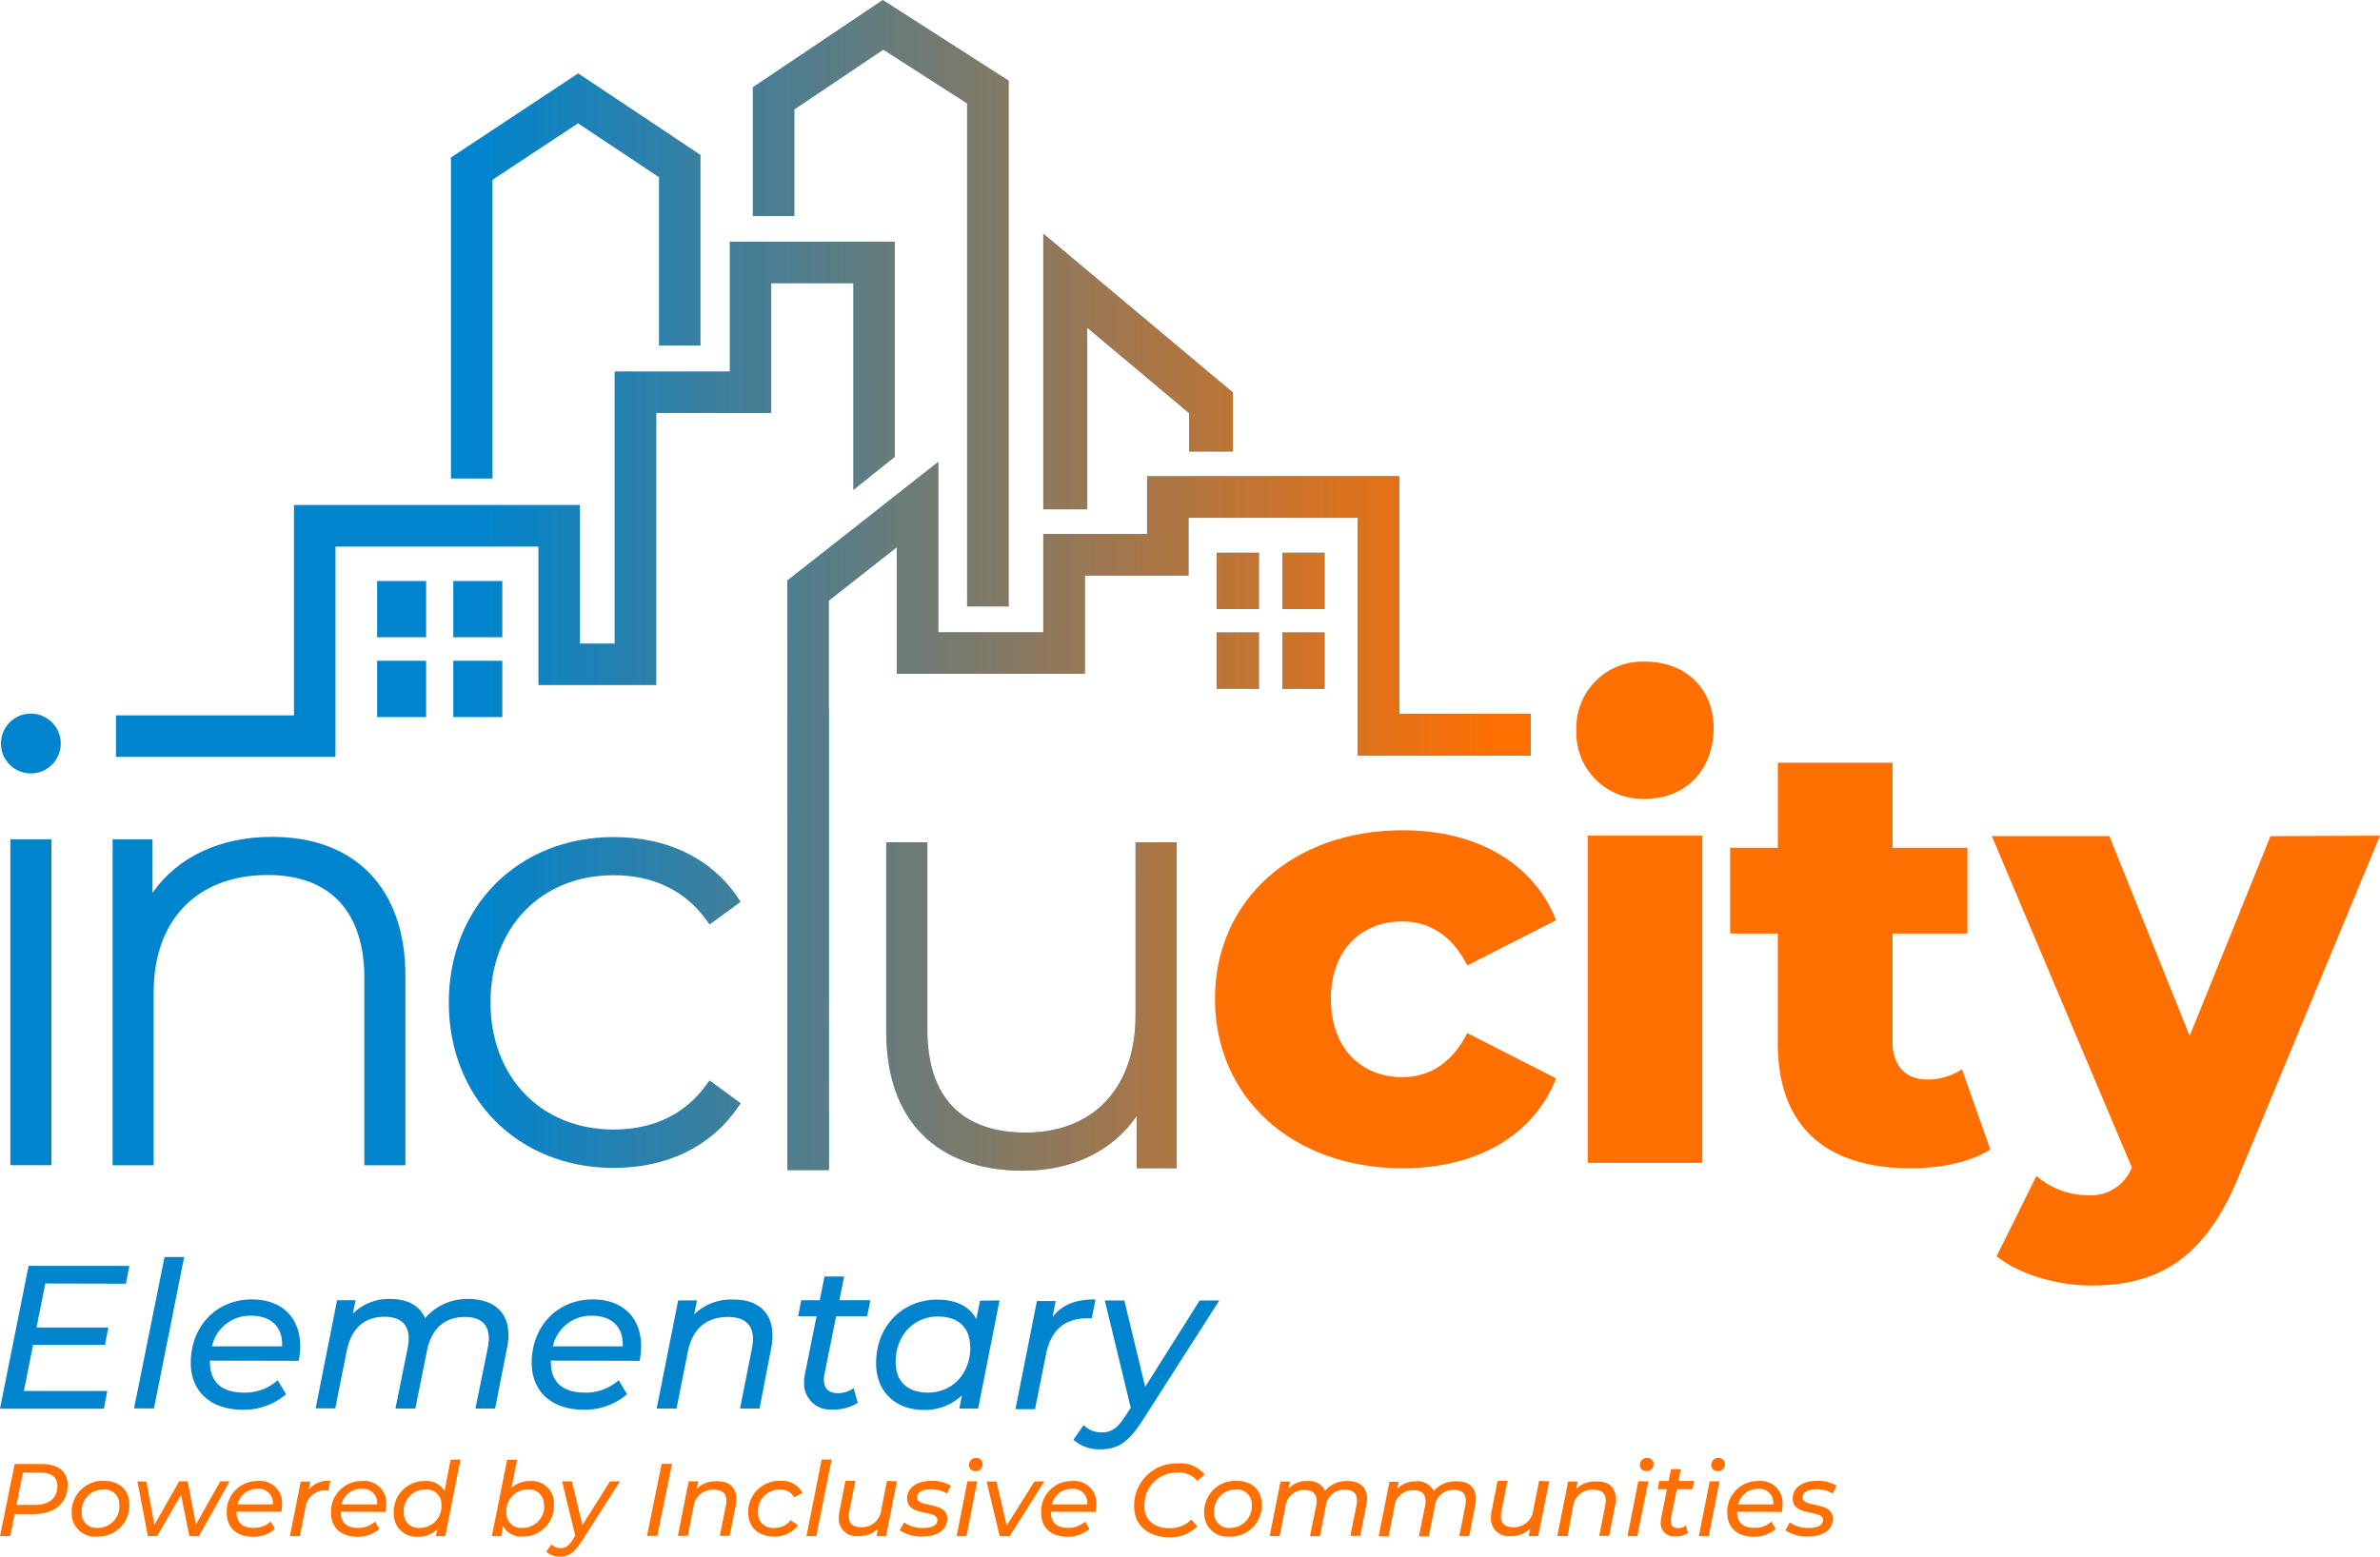 <svg xmlns="http://www.w3.org/2000/svg" xmlns:xlink="http://www.w3.org/1999/xlink" width="416" height="272.161" viewBox="0 0 416 272.161">
  <defs>
    <linearGradient id="linear-gradient" x1="4.199" y1="0.5" x2="0.095" y2="0.5" gradientUnits="objectBoundingBox">
      <stop offset="0" stop-color="#ff6f01"/>
      <stop offset="1" stop-color="#ff6f01" stop-opacity="0"/>
    </linearGradient>
    <linearGradient id="linear-gradient-2" x1="22.892" y1="0.5" x2="1.991" y2="0.5" xlink:href="#linear-gradient"/>
    <linearGradient id="linear-gradient-3" x1="21.337" y1="0.5" x2="0.436" y2="0.5" xlink:href="#linear-gradient"/>
    <linearGradient id="linear-gradient-4" x1="22.892" y1="0.499" x2="1.991" y2="0.499" xlink:href="#linear-gradient"/>
    <linearGradient id="linear-gradient-5" x1="21.337" y1="0.499" x2="0.436" y2="0.499" xlink:href="#linear-gradient"/>
    <linearGradient id="linear-gradient-6" x1="1.776" y1="0.5" x2="0.461" y2="0.5" xlink:href="#linear-gradient"/>
    <linearGradient id="linear-gradient-7" x1="2.916" y1="0.5" x2="-1.088" y2="0.5" xlink:href="#linear-gradient"/>
    <linearGradient id="linear-gradient-8" x1="2.402" y1="0.5" x2="-2.999" y2="0.5" xlink:href="#linear-gradient"/>
    <linearGradient id="linear-gradient-9" x1="6.678" y1="0.499" x2="-17.567" y2="0.499" xlink:href="#linear-gradient"/>
    <linearGradient id="linear-gradient-10" x1="5.123" y1="0.499" x2="-19.122" y2="0.499" xlink:href="#linear-gradient"/>
    <linearGradient id="linear-gradient-11" x1="6.678" y1="0.5" x2="-17.567" y2="0.5" xlink:href="#linear-gradient"/>
    <linearGradient id="linear-gradient-12" x1="5.123" y1="0.5" x2="-19.122" y2="0.5" xlink:href="#linear-gradient"/>
    <linearGradient id="linear-gradient-13" x1="0.957" y1="0.5" x2="-0.42" y2="0.5" xlink:href="#linear-gradient"/>
    <linearGradient id="linear-gradient-14" x1="36.247" y1="0.5" x2="11.308" y2="0.5" xlink:href="#linear-gradient"/>
    <linearGradient id="linear-gradient-15" x1="25.049" y1="0.502" x2="7.923" y2="0.502" xlink:href="#linear-gradient"/>
    <linearGradient id="linear-gradient-16" x1="4.734" y1="0.5" x2="1.237" y2="0.5" xlink:href="#linear-gradient"/>
    <linearGradient id="linear-gradient-17" x1="3.598" y1="0.499" x2="0.089" y2="0.499" xlink:href="#linear-gradient"/>
    <linearGradient id="linear-gradient-18" x1="2.109" y1="0.5" x2="-1.417" y2="0.5" xlink:href="#linear-gradient"/>
  </defs>
  <g id="Inclucity_Elementary_Primary" data-name="Inclucity Elementary Primary" transform="translate(-21.6 -66.82)">
    <path id="Path_1991" data-name="Path 1991" d="M33.425,269.8c0,3.223-2.273,5.136-5.906,5.136H24.155l-.758,3.852H21.6l2.568-12.6h4.686C31.73,266.152,33.425,267.5,33.425,269.8Zm-1.8.167c0-1.515-1.079-2.285-2.992-2.285H25.619l-1.143,5.649h3.081c2.568.039,4.07-1.117,4.07-3.325Z" transform="translate(0 56.611)" fill="#ff6f01"/>
    <path id="Path_1992" data-name="Path 1992" d="M31.361,274.094a5.431,5.431,0,0,1,5.6-5.624c2.722,0,4.468,1.6,4.468,4.109a5.431,5.431,0,0,1-5.585,5.637,4.057,4.057,0,0,1-4.481-4.122Zm8.32-1.425a2.568,2.568,0,0,0-2.85-2.683,3.762,3.762,0,0,0-3.723,4.032,2.568,2.568,0,0,0,2.85,2.683,3.749,3.749,0,0,0,3.723-4.032Z" transform="translate(2.771 57.258)" fill="#ff6f01"/>
    <path id="Path_1993" data-name="Path 1993" d="M56.424,268.54l-5.354,9.578H49.388L47.924,270.9l-4.16,7.216H42.133l-1.823-9.54h1.566l1.4,7.562,4.34-7.6h1.477L50.53,276.1l4.263-7.562Z" transform="translate(5.313 57.278)" fill="#ff6f01"/>
    <path id="Path_1994" data-name="Path 1994" d="M54.179,273.873v.1c0,1.746.976,2.722,3.03,2.722a4.276,4.276,0,0,0,2.953-1.1l.732,1.284a5.65,5.65,0,0,1-3.852,1.374c-2.825,0-4.571-1.618-4.571-4.147a5.315,5.315,0,0,1,5.38-5.6,3.852,3.852,0,0,1,4.288,4.083,6.8,6.8,0,0,1-.128,1.284Zm.18-1.284h6.163A2.44,2.44,0,0,0,57.8,269.88a3.441,3.441,0,0,0-3.441,2.735Z" transform="translate(8.764 57.261)" fill="#ff6f01"/>
    <path id="Path_1995" data-name="Path 1995" d="M68.132,268.474l-.334,1.682a2.492,2.492,0,0,0-.449,0,3.441,3.441,0,0,0-3.6,3.21l-.95,4.776H61.07l1.887-9.54h1.656l-.27,1.425a4.43,4.43,0,0,1,3.788-1.554Z" transform="translate(11.207 57.254)" fill="#ff6f01"/>
    <path id="Path_1996" data-name="Path 1996" d="M68.379,273.872v.1c0,1.746.976,2.722,3.017,2.722a4.25,4.25,0,0,0,2.953-1.1l.745,1.284a5.662,5.662,0,0,1-3.852,1.374c-2.825,0-4.571-1.618-4.571-4.147a5.328,5.328,0,0,1,5.38-5.6,3.852,3.852,0,0,1,4.263,4.121,8.089,8.089,0,0,1-.116,1.284Zm.18-1.284h6.15A2.439,2.439,0,0,0,72,269.879a3.428,3.428,0,0,0-3.492,2.735Z" transform="translate(12.796 57.262)" fill="#ff6f01"/>
    <path id="Path_1997" data-name="Path 1997" d="M86.87,265.57l-2.658,13.392H82.556l.231-1.168a4.75,4.75,0,0,1-3.364,1.284,3.942,3.942,0,0,1-4.211-4.121,5.341,5.341,0,0,1,5.405-5.624,3.659,3.659,0,0,1,3.454,1.733l1.079-5.457Zm-3.338,7.922a2.568,2.568,0,0,0-2.85-2.683,3.749,3.749,0,0,0-3.723,4.032,2.568,2.568,0,0,0,2.838,2.683,3.749,3.749,0,0,0,3.736-4.032Z" transform="translate(15.221 56.435)" fill="#ff6f01"/>
    <path id="Path_1998" data-name="Path 1998" d="M99.4,273.394A5.354,5.354,0,0,1,94,279.03a3.608,3.608,0,0,1-3.492-1.836l-.308,1.759H88.56L91.231,265.6h1.746l-.989,4.918a4.789,4.789,0,0,1,3.274-1.194,3.852,3.852,0,0,1,4.134,4.07Zm-1.746.09a2.568,2.568,0,0,0-2.838-2.683,3.749,3.749,0,0,0-3.723,4.032,2.568,2.568,0,0,0,2.838,2.683,3.749,3.749,0,0,0,3.775-4.032Z" transform="translate(19.013 56.443)" fill="#ff6f01"/>
    <path id="Path_1999" data-name="Path 1999" d="M108.848,268.54l-6.766,10.593c-1.284,1.939-2.221,2.568-3.711,2.568a3.454,3.454,0,0,1-2.4-.847l.9-1.284a2.234,2.234,0,0,0,1.631.655c.783,0,1.361-.359,2.041-1.425l.488-.758-2.3-9.488h1.72l1.836,7.64,4.815-7.64Z" transform="translate(21.117 57.278)" fill="#ff6f01"/>
    <path id="Path_2000" data-name="Path 2000" d="M112.248,266.16h1.8l-2.568,12.6h-1.8Z" transform="translate(25.01 56.603)" fill="#ff6f01"/>
    <path id="Path_2001" data-name="Path 2001" d="M124.1,271.623a5.829,5.829,0,0,1-.1,1.117l-1.066,5.341h-1.72l1.066-5.341a4.724,4.724,0,0,0,.09-.8c0-1.284-.732-1.939-2.221-1.939a3.377,3.377,0,0,0-3.531,3.043l-1,5.033H113.88l1.887-9.54h1.656l-.231,1.284a4.7,4.7,0,0,1,3.454-1.284C122.816,268.451,124.1,269.594,124.1,271.623Z" transform="translate(26.203 57.277)" fill="#ff6f01"/>
    <path id="Path_2002" data-name="Path 2002" d="M123.461,274.1a5.444,5.444,0,0,1,5.624-5.624,4.083,4.083,0,0,1,3.852,2.08l-1.451.809a2.709,2.709,0,0,0-2.568-1.374,3.762,3.762,0,0,0-3.749,4.032,2.568,2.568,0,0,0,2.863,2.683,3.467,3.467,0,0,0,2.85-1.348l1.284.9a5.136,5.136,0,0,1-4.186,1.964C125.233,278.217,123.461,276.574,123.461,274.1Z" transform="translate(28.922 57.256)" fill="#ff6f01"/>
    <path id="Path_2003" data-name="Path 2003" d="M134.048,265.57h1.733l-2.671,13.392h-1.72Z" transform="translate(31.175 56.435)" fill="#ff6f01"/>
    <path id="Path_2004" data-name="Path 2004" d="M145.947,268.557l-1.887,9.578H142.4l.231-1.284a4.687,4.687,0,0,1-3.415,1.284,3.069,3.069,0,0,1-3.428-3.21,5.752,5.752,0,0,1,.116-1.091l1.053-5.354h1.733l-1.066,5.367a4.863,4.863,0,0,0-.09.809c0,1.284.719,1.926,2.183,1.926a3.377,3.377,0,0,0,3.492-3.043l1-5.059Z" transform="translate(32.423 57.261)" fill="#ff6f01"/>
    <path id="Path_2005" data-name="Path 2005" d="M144.08,277.111l.783-1.361a5.572,5.572,0,0,0,3.313.963c1.656,0,2.491-.514,2.491-1.4,0-1.849-5.29-.526-5.29-3.749,0-1.887,1.708-3.094,4.327-3.094a6.188,6.188,0,0,1,3.325.873l-.68,1.361a5.059,5.059,0,0,0-2.812-.758c-1.6,0-2.427.6-2.427,1.425,0,1.926,5.277.578,5.277,3.749,0,1.977-1.785,3.094-4.378,3.094A6.741,6.741,0,0,1,144.08,277.111Z" transform="translate(34.778 57.258)" fill="#ff6f01"/>
    <path id="Path_2006" data-name="Path 2006" d="M153.717,269.444h1.72l-1.887,9.578h-1.72Zm.282-2.876a1.194,1.194,0,0,1,1.284-1.207,1.053,1.053,0,0,1,1.091,1.014,1.181,1.181,0,0,1-1.284,1.284A1.04,1.04,0,0,1,154,266.568Z" transform="translate(36.979 56.375)" fill="#ff6f01"/>
    <path id="Path_2007" data-name="Path 2007" d="M166.015,268.54l-6.06,9.578H158.2l-2.285-9.54h1.72l1.785,7.7,4.853-7.7Z" transform="translate(38.137 57.278)" fill="#ff6f01"/>
    <path id="Path_2008" data-name="Path 2008" d="M165.049,273.872v.1c0,1.746.976,2.722,3.03,2.722a4.3,4.3,0,0,0,2.953-1.1l.732,1.284a5.65,5.65,0,0,1-3.852,1.374c-2.838,0-4.571-1.618-4.571-4.147a5.315,5.315,0,0,1,5.38-5.6,3.852,3.852,0,0,1,4.263,4.121,6.805,6.805,0,0,1-.128,1.284Zm.18-1.284h6.163a2.44,2.44,0,0,0-2.722-2.709,3.428,3.428,0,0,0-3.441,2.735Z" transform="translate(40.245 57.262)" fill="#ff6f01"/>
    <path id="Path_2009" data-name="Path 2009" d="M176,273.68a7.37,7.37,0,0,1,7.7-7.575,5.354,5.354,0,0,1,4.622,1.964l-1.284,1.1a4.109,4.109,0,0,0-3.454-1.464,5.637,5.637,0,0,0-5.791,5.868c0,2.285,1.489,3.852,4.34,3.852a5.136,5.136,0,0,0,3.852-1.5l1.04,1.194a6.638,6.638,0,0,1-4.982,1.913C178.222,278.931,176,276.761,176,273.68Z" transform="translate(43.841 56.581)" fill="#ff6f01"/>
    <path id="Path_2010" data-name="Path 2010" d="M185.531,274.094a5.431,5.431,0,0,1,5.6-5.624c2.722,0,4.468,1.6,4.468,4.109a5.431,5.431,0,0,1-5.585,5.637,4.057,4.057,0,0,1-4.481-4.122Zm8.32-1.425a2.568,2.568,0,0,0-2.85-2.683,3.762,3.762,0,0,0-3.723,4.032,2.568,2.568,0,0,0,2.85,2.683,3.749,3.749,0,0,0,3.711-4.032Z" transform="translate(46.547 57.258)" fill="#ff6f01"/>
    <path id="Path_2011" data-name="Path 2011" d="M211.462,271.623a6.342,6.342,0,0,1-.128,1.13l-1.053,5.341h-1.733l1.066-5.341a5.132,5.132,0,0,0,.09-.822c0-1.284-.693-1.913-2.106-1.913a3.248,3.248,0,0,0-3.351,2.992l-1.027,5.136h-1.733l1.078-5.341a3.706,3.706,0,0,0,.09-.809c0-1.22-.681-1.926-2.119-1.926a3.274,3.274,0,0,0-3.351,3.043l-1,5.02H194.45l1.887-9.54h1.656l-.231,1.194a4.455,4.455,0,0,1,3.313-1.284,3.069,3.069,0,0,1,3.056,1.695,4.943,4.943,0,0,1,3.852-1.695C210.191,268.465,211.462,269.608,211.462,271.623Z" transform="translate(49.081 57.264)" fill="#ff6f01"/>
    <path id="Path_2012" data-name="Path 2012" d="M226.292,271.612a7.806,7.806,0,0,1-.128,1.13l-1.066,5.38h-1.72l1.053-5.341a4,4,0,0,0,.09-.822c0-1.284-.681-1.913-2.106-1.913a3.236,3.236,0,0,0-3.338,2.992l-1.027,5.136h-1.733l1.079-5.341a4.727,4.727,0,0,0,.09-.809c0-1.22-.681-1.926-2.119-1.926a3.248,3.248,0,0,0-3.351,3.043l-1,5.033H209.28l1.887-9.54h1.6l-.231,1.194a4.455,4.455,0,0,1,3.313-1.284,3.081,3.081,0,0,1,3.056,1.695,4.943,4.943,0,0,1,3.852-1.695C225.008,268.453,226.292,269.6,226.292,271.612Z" transform="translate(53.292 57.275)" fill="#ff6f01"/>
    <path id="Path_2013" data-name="Path 2013" d="M234.753,268.557l-1.926,9.578h-1.656l.231-1.284a4.648,4.648,0,0,1-3.415,1.284,3.056,3.056,0,0,1-3.415-3.21,5.658,5.658,0,0,1,.1-1.091l1.066-5.354h1.72l-1.053,5.367a3.851,3.851,0,0,0-.09.809c0,1.284.719,1.926,2.17,1.926a3.377,3.377,0,0,0,3.492-3.043l1.014-5.059Z" transform="translate(57.632 57.261)" fill="#ff6f01"/>
    <path id="Path_2014" data-name="Path 2014" d="M243.82,271.615a5.832,5.832,0,0,1-.1,1.117l-1.066,5.341h-1.72l1.053-5.341a3.684,3.684,0,0,0,.09-.8c0-1.284-.719-1.939-2.208-1.939a3.377,3.377,0,0,0-3.531,3.043l-.937,5.072h-1.8l1.9-9.54h1.643l-.231,1.284a4.7,4.7,0,0,1,3.454-1.284C242.536,268.444,243.82,269.586,243.82,271.615Z" transform="translate(60.197 57.285)" fill="#ff6f01"/>
    <path id="Path_2015" data-name="Path 2015" d="M245.047,269.444h1.759l-1.926,9.578h-1.72Zm.282-2.876a1.194,1.194,0,0,1,1.284-1.207,1.053,1.053,0,0,1,1.091,1.014,1.181,1.181,0,0,1-1.284,1.284,1.04,1.04,0,0,1-1.091-1.091Z" transform="translate(62.912 56.375)" fill="#ff6f01"/>
    <path id="Path_2016" data-name="Path 2016" d="M249.568,275.508a2.4,2.4,0,0,0,0,.514c0,.732.385,1.181,1.284,1.181a2.336,2.336,0,0,0,1.361-.449l.359,1.284a3.852,3.852,0,0,1-2.208.6,2.3,2.3,0,0,1-2.568-2.4,3.645,3.645,0,0,1,.064-.719l1.027-5.136H247.27l.27-1.425h1.643l.411-2.08h1.72l-.411,2.08h2.735l-.282,1.425h-2.735Z" transform="translate(64.079 56.807)" fill="#ff6f01"/>
    <path id="Path_2017" data-name="Path 2017" d="M254.767,269.444h1.721l-1.887,9.578h-1.72Zm.282-2.876a1.194,1.194,0,0,1,1.284-1.207,1.053,1.053,0,0,1,1.091,1.014,1.181,1.181,0,0,1-1.284,1.284,1.04,1.04,0,0,1-1.091-1.091Z" transform="translate(65.672 56.375)" fill="#ff6f01"/>
    <path id="Path_2018" data-name="Path 2018" d="M258.472,273.872v.1c0,1.746.976,2.722,3.03,2.722a4.3,4.3,0,0,0,2.953-1.1l.732,1.284a5.649,5.649,0,0,1-3.852,1.374c-2.837,0-4.584-1.618-4.584-4.147a5.328,5.328,0,0,1,5.393-5.6,3.852,3.852,0,0,1,4.263,4.122,6.807,6.807,0,0,1-.128,1.284Zm.18-1.284h6.124a2.439,2.439,0,0,0-2.722-2.709,3.428,3.428,0,0,0-3.4,2.735Z" transform="translate(66.769 57.262)" fill="#ff6f01"/>
    <path id="Path_2019" data-name="Path 2019" d="M264.65,277.111l.77-1.361a5.572,5.572,0,0,0,3.313.963c1.656,0,2.5-.514,2.5-1.4,0-1.849-5.3-.526-5.3-3.749,0-1.887,1.72-3.094,4.327-3.094a6.188,6.188,0,0,1,3.325.873l-.68,1.361a5.033,5.033,0,0,0-2.812-.757c-1.6,0-2.427.6-2.427,1.425,0,1.926,5.277.578,5.277,3.749,0,1.977-1.785,3.094-4.378,3.094A6.676,6.676,0,0,1,264.65,277.111Z" transform="translate(69.014 57.258)" fill="#ff6f01"/>
    <path id="Path_2020" data-name="Path 2020" d="M90.244,95.427,105.2,85.541l14.162,9.424v29.428h7.241V91.075L105.228,76.81,82.99,91.524v56.121h7.254Z" transform="translate(17.432 2.837)" fill="#0084ce"/>
    <rect id="Rectangle_765" data-name="Rectangle 765" width="8.564" height="9.835" transform="translate(87.518 168.406)" fill="#0084ce"/>
    <rect id="Rectangle_766" data-name="Rectangle 766" width="8.564" height="9.835" transform="translate(100.833 168.406)" fill="#0084ce"/>
    <rect id="Rectangle_767" data-name="Rectangle 767" width="8.564" height="9.848" transform="translate(87.518 182.35)" fill="#0084ce"/>
    <rect id="Rectangle_768" data-name="Rectangle 768" width="8.564" height="9.848" transform="translate(100.833 182.35)" fill="#0084ce"/>
    <path id="Path_2021" data-name="Path 2021" d="M166.273,143.14l7.241-5.791V99.73H144.677v22.7H124.557V170h-6.073V145.772H68.5v36.785H37.39v7.254H75.754V153.04H111.23v24.215h20.595v-47.57h20.094V107h14.355Z" transform="translate(4.484 9.345)" fill="#0084ce"/>
    <path id="Path_2022" data-name="Path 2022" d="M131.344,85.951,146.893,75.5l14.65,9.4v87.951H168.8V80.931L146.8,66.82,124.09,82.073v22.533h7.254Z" transform="translate(29.102 0)" fill="#0084ce"/>
    <path id="Path_2023" data-name="Path 2023" d="M171.308,115.087l17.8,14.919v6.715h7.665v-10.3L163.63,98.64v48.187h7.678Z" transform="translate(40.329 9.035)" fill="#0084ce"/>
    <rect id="Rectangle_769" data-name="Rectangle 769" width="7.383" height="9.848" transform="translate(234.261 163.463)" fill="#0084ce"/>
    <rect id="Rectangle_770" data-name="Rectangle 770" width="7.383" height="9.848" transform="translate(245.739 163.463)" fill="#0084ce"/>
    <rect id="Rectangle_771" data-name="Rectangle 771" width="7.383" height="9.835" transform="translate(234.261 177.407)" fill="#0084ce"/>
    <rect id="Rectangle_772" data-name="Rectangle 772" width="7.383" height="9.835" transform="translate(245.739 177.407)" fill="#0084ce"/>
    <path id="Path_2024" data-name="Path 2024" d="M235.746,173.788V132.227H191.668v10.1H173.526V159.51H155.178v-29.8l-26.4,20.749.026,103.1h7.241l-.013-99.583,11.889-9.334v22.135h32.869V149.586h18.117V139.494h29.582v41.561h30.25v-7.267Z" transform="translate(30.434 17.858)" fill="#0084ce"/>
    <rect id="Rectangle_773" data-name="Rectangle 773" width="7.177" height="56.982" transform="translate(23.41 213.563)" fill="#0084ce"/>
    <path id="Path_2025" data-name="Path 2025" d="M26.956,164a5.226,5.226,0,1,0,5.226,5.226A5.226,5.226,0,0,0,26.956,164Z" transform="translate(0.037 27.594)" fill="#0084ce"/>
    <path id="Path_2026" data-name="Path 2026" d="M64.792,180.78c-9.09,0-16.512,3.518-20.89,9.784V181.2H36.93V238.2h7.177V207.91c0-12.621,7.639-20.466,19.94-20.466,10.888,0,16.884,6.42,16.884,18.039V238.2h7.177V205.059C88.108,189.858,79.39,180.78,64.792,180.78Z" transform="translate(4.353 32.359)" fill="#0084ce"/>
    <path id="Path_2027" data-name="Path 2027" d="M127.715,224.118c-3.672,5.136-9.27,7.832-16.2,7.832-12.673,0-21.532-9.155-21.532-22.251s8.859-22.225,21.532-22.225c6.933,0,12.531,2.709,16.2,7.832l.565.783,5.418-3.955-.514-.77c-4.571-6.8-12.262-10.554-21.673-10.554-16.691,0-28.812,12.172-28.812,28.927s12.108,28.915,28.812,28.915c9.334,0,17.038-3.749,21.673-10.554l.526-.758-5.431-3.967Z" transform="translate(17.349 32.367)" fill="#0084ce"/>
    <rect id="Rectangle_774" data-name="Rectangle 774" width="7.177" height="80.195" transform="translate(159.265 190.875)" fill="#0084ce"/>
    <path id="Path_2028" data-name="Path 2028" d="M185.827,181.52v30.288c0,12.634-7.357,20.466-19.2,20.466-11.247,0-17.192-6.227-17.192-18.039V181.52h-7.19v33.139c0,15.407,8.731,24.279,23.958,24.279,8.59,0,15.626-3.454,19.837-9.6v9.18h6.972V181.52Z" transform="translate(34.258 32.569)" fill="#0084ce"/>
    <path id="Path_2029" data-name="Path 2029" d="M90.244,95.427,105.2,85.541l14.162,9.424v29.428h7.241V91.075L105.228,76.81,82.99,91.524v56.121h7.254Z" transform="translate(17.432 2.837)" fill="url(#linear-gradient)"/>
    <rect id="Rectangle_775" data-name="Rectangle 775" width="8.564" height="9.835" transform="translate(87.518 168.406)" fill="url(#linear-gradient-2)"/>
    <rect id="Rectangle_776" data-name="Rectangle 776" width="8.564" height="9.835" transform="translate(100.833 168.406)" fill="url(#linear-gradient-3)"/>
    <rect id="Rectangle_777" data-name="Rectangle 777" width="8.564" height="9.848" transform="translate(87.518 182.35)" fill="url(#linear-gradient-4)"/>
    <rect id="Rectangle_778" data-name="Rectangle 778" width="8.564" height="9.848" transform="translate(100.833 182.35)" fill="url(#linear-gradient-5)"/>
    <path id="Path_2030" data-name="Path 2030" d="M166.273,143.14l7.241-5.791V99.73H144.677v22.7H124.557V170h-6.073V145.772H68.5v36.785H37.39v7.254H75.754V153.04H111.23v24.215h20.595v-47.57h20.094V107h14.355Z" transform="translate(4.484 9.345)" fill="url(#linear-gradient-6)"/>
    <path id="Path_2031" data-name="Path 2031" d="M131.344,85.951,146.893,75.5l14.65,9.4v87.951H168.8V80.931L146.8,66.82,124.09,82.073v22.533h7.254Z" transform="translate(29.102 0)" fill="url(#linear-gradient-7)"/>
    <path id="Path_2032" data-name="Path 2032" d="M171.308,115.087l17.8,14.919v6.715h7.665v-10.3L163.63,98.64v48.187h7.678Z" transform="translate(40.329 9.035)" fill="url(#linear-gradient-8)"/>
    <rect id="Rectangle_779" data-name="Rectangle 779" width="7.383" height="9.848" transform="translate(234.261 163.463)" fill="url(#linear-gradient-9)"/>
    <rect id="Rectangle_780" data-name="Rectangle 780" width="7.383" height="9.848" transform="translate(245.739 163.463)" fill="url(#linear-gradient-10)"/>
    <rect id="Rectangle_781" data-name="Rectangle 781" width="7.383" height="9.835" transform="translate(234.261 177.407)" fill="url(#linear-gradient-11)"/>
    <rect id="Rectangle_782" data-name="Rectangle 782" width="7.383" height="9.835" transform="translate(245.739 177.407)" fill="url(#linear-gradient-12)"/>
    <path id="Path_2033" data-name="Path 2033" d="M235.746,173.788V132.227H191.668v10.1H173.526V159.51H155.178v-29.8l-26.4,20.749.026,103.1h7.241l-.013-99.583,11.889-9.334v22.135h32.869V149.586h18.117V139.494h29.582v41.561h30.25v-7.267Z" transform="translate(30.434 17.858)" fill="url(#linear-gradient-13)"/>
    <rect id="Rectangle_783" data-name="Rectangle 783" width="7.177" height="56.982" transform="translate(23.41 213.563)" fill="url(#linear-gradient-14)"/>
    <path id="Path_2034" data-name="Path 2034" d="M26.956,164a5.226,5.226,0,1,0,5.226,5.226A5.226,5.226,0,0,0,26.956,164Z" transform="translate(0.037 27.594)" fill="url(#linear-gradient-15)"/>
    <path id="Path_2035" data-name="Path 2035" d="M64.792,180.78c-9.09,0-16.512,3.518-20.89,9.784V181.2H36.93V238.2h7.177V207.91c0-12.621,7.639-20.466,19.94-20.466,10.888,0,16.884,6.42,16.884,18.039V238.2h7.177V205.059C88.108,189.858,79.39,180.78,64.792,180.78Z" transform="translate(4.353 32.359)" fill="url(#linear-gradient-16)"/>
    <path id="Path_2036" data-name="Path 2036" d="M127.715,224.118c-3.672,5.136-9.27,7.832-16.2,7.832-12.673,0-21.532-9.155-21.532-22.251s8.859-22.225,21.532-22.225c6.933,0,12.531,2.709,16.2,7.832l.565.783,5.418-3.955-.514-.77c-4.571-6.8-12.262-10.554-21.673-10.554-16.691,0-28.812,12.172-28.812,28.927s12.108,28.915,28.812,28.915c9.334,0,17.038-3.749,21.673-10.554l.526-.758-5.431-3.967Z" transform="translate(17.349 32.367)" fill="url(#linear-gradient-17)"/>
    <path id="Path_2037" data-name="Path 2037" d="M185.827,211.808c0,12.634-7.357,20.466-19.2,20.466-11.247,0-17.192-6.227-17.192-18.039V181.52h-7.19v33.139c0,15.407,8.731,24.279,23.958,24.279,8.59,0,15.626-3.454,19.837-9.6v9.18h6.972V181.52h-7.19Z" transform="translate(34.258 32.569)" fill="url(#linear-gradient-18)"/>
    <path id="Path_2038" data-name="Path 2038" d="M187,209.321c0-17.192,13.61-29.441,32.818-29.441,12.981,0,22.893,5.8,26.8,15.728l-15.51,7.909c-2.748-5.38-6.754-7.7-11.389-7.7-6.972,0-12.454,4.853-12.454,13.507,0,8.872,5.482,13.725,12.454,13.725,4.635,0,8.641-2.324,11.389-7.7l15.51,7.909c-3.852,9.925-13.815,15.728-26.8,15.728C200.661,238.98,187,226.731,187,209.321Z" transform="translate(46.965 32.103)" fill="#ff6f01"/>
    <path id="Path_2039" data-name="Path 2039" d="M236.2,168.914a11.556,11.556,0,0,1,12-11.992c7.241,0,11.992,4.866,11.992,11.633,0,7.126-4.751,12.352-11.992,12.352a11.556,11.556,0,0,1-12-11.992Zm1.977,18.438h20.042v57.2H238.179Z" transform="translate(60.934 25.582)" fill="#ff6f01"/>
    <path id="Path_2040" data-name="Path 2040" d="M302.607,238.318c-3.479,2.208-8.654,3.274-13.931,3.274-14.663,0-23.214-7.177-23.214-21.827V200.545H257.13V185.561h8.333V170.68h20.055v14.881H298.6v14.984H285.518v18.99c0,4.224,2.427,6.548,6.009,6.548a11.029,11.029,0,0,0,6.124-1.8Z" transform="translate(66.879 29.491)" fill="#ff6f01"/>
    <path id="Path_2041" data-name="Path 2041" d="M360.6,180.62l-24.69,59.55c-6.022,14.778-14.457,19.105-25.743,19.105-6.022,0-12.775-2-16.576-5.136l6.972-14.034a13.584,13.584,0,0,0,8.859,3.377,7.7,7.7,0,0,0,7.806-4.853L292.76,180.7H313.3l14.034,34.936L341.46,180.7Z" transform="translate(76.996 32.313)" fill="#ff6f01"/>
    <path id="Path_2042" data-name="Path 2042" d="M29.522,242.279l-1.541,7.7H40.538l-.6,3.03H27.378l-1.6,8.063H40.358l-.6,3.107H21.6l4.995-24.973H44.21l-.6,3.107Z" transform="translate(0 48.95)" fill="#0084ce"/>
    <path id="Path_2043" data-name="Path 2043" d="M45.178,238h3.428l-5.277,26.462H39.85Z" transform="translate(5.182 48.606)" fill="#0084ce"/>
    <path id="Path_2044" data-name="Path 2044" d="M50.921,254.465v.218c0,3.454,1.926,5.38,6,5.38a8.487,8.487,0,0,0,5.842-2.17l1.464,2.452a11.209,11.209,0,0,1-7.588,2.709c-5.611,0-9.065-3.21-9.065-8.192,0-6.42,4.494-11.093,10.67-11.093,5.136,0,8.448,3.069,8.448,8.166a13.186,13.186,0,0,1-.257,2.568Zm.36-2.491H63.529c.18-3.467-2.029-5.354-5.393-5.354A6.779,6.779,0,0,0,51.281,251.974Z" transform="translate(7.374 50.245)" fill="#0084ce"/>
    <path id="Path_2045" data-name="Path 2045" d="M98.274,250.028a12.428,12.428,0,0,1-.257,2.247l-2.08,10.593H92.5l2.157-10.593a10.017,10.017,0,0,0,.18-1.643c0-2.427-1.361-3.775-4.173-3.775-3.467,0-5.816,1.926-6.638,5.919l-2.029,10.092h-3.48l2.144-10.593a9.3,9.3,0,0,0,.18-1.6c0-2.427-1.361-3.852-4.211-3.852-3.492,0-5.816,1.952-6.638,6.022L68,262.829H64.57l3.749-18.9h3.223l-.462,2.35a8.859,8.859,0,0,1,6.561-2.568c2.966,0,5.136,1.168,6.06,3.351a9.732,9.732,0,0,1,7.7-3.351C95.744,243.788,98.274,246.035,98.274,250.028Z" transform="translate(12.201 50.226)" fill="#0084ce"/>
    <path id="Path_2046" data-name="Path 2046" d="M97.331,254.465v.218c0,3.454,1.926,5.38,6,5.38a8.538,8.538,0,0,0,5.855-2.17l1.464,2.452a11.273,11.273,0,0,1-7.6,2.709c-5.6,0-9.065-3.21-9.065-8.192,0-6.42,4.494-11.093,10.67-11.093,5.136,0,8.448,3.069,8.448,8.166a14.329,14.329,0,0,1-.244,2.568Zm.36-2.491h12.2c.18-3.467-2.029-5.354-5.38-5.354a6.792,6.792,0,0,0-6.818,5.354Z" transform="translate(20.552 50.245)" fill="#0084ce"/>
    <path id="Path_2047" data-name="Path 2047" d="M131.235,250.045a12.711,12.711,0,0,1-.218,2.208l-2.041,10.593H125.56l2.106-10.593a9.182,9.182,0,0,0,.167-1.566c0-2.465-1.425-3.852-4.378-3.852-3.672,0-6.176,1.952-7,6.022l-1.99,9.989H111l3.749-18.9h3.274l-.462,2.414a9.309,9.309,0,0,1,6.856-2.568C128.667,243.766,131.235,246.013,131.235,250.045Z" transform="translate(25.385 50.248)" fill="#0084ce"/>
    <path id="Path_2048" data-name="Path 2048" d="M134.857,257.7a5.637,5.637,0,0,0-.1,1c0,1.464.783,2.35,2.491,2.35a4.776,4.776,0,0,0,2.709-.886l.719,2.568a7.7,7.7,0,0,1-4.391,1.168,4.558,4.558,0,0,1-4.995-4.738,7.229,7.229,0,0,1,.141-1.425l2.041-10.13h-3.21l.526-2.812h3.248l.822-4.147h3.428l-.822,4.147h5.418l-.565,2.812h-5.431Z" transform="translate(30.854 49.359)" fill="#0084ce"/>
    <path id="Path_2049" data-name="Path 2049" d="M162.44,243.941l-3.736,18.9h-3.287l.462-2.324a9.4,9.4,0,0,1-6.664,2.568c-4.815,0-8.346-3.056-8.346-8.166,0-6.484,4.558-11.119,10.7-11.119,3.248,0,5.6,1.168,6.818,3.39l.642-3.21Zm-5.136,8.127c0-3.351-2.029-5.316-5.637-5.316-4.237,0-7.383,3.313-7.383,7.986,0,3.325,2.041,5.316,5.637,5.316,4.314,0,7.421-3.313,7.421-7.986Z" transform="translate(33.867 50.253)" fill="#0084ce"/>
    <path id="Path_2050" data-name="Path 2050" d="M173.822,243.77l-.642,3.313a6.737,6.737,0,0,0-.9,0c-3.775,0-6.279,2-7.126,6.42l-1.9,9.45H159.84l3.749-18.9h3.274l-.539,2.812C168.044,244.617,170.433,243.77,173.822,243.77Z" transform="translate(39.253 50.245)" fill="#0084ce"/>
    <path id="Path_2051" data-name="Path 2051" d="M193.229,243.91l-13.417,20.967c-2.452,3.852-4.378,5.059-7.344,5.059a6.779,6.779,0,0,1-4.738-1.669l1.785-2.568a4.391,4.391,0,0,0,3.21,1.284c1.566,0,2.709-.719,4.057-2.825l.963-1.5-4.532-18.746h3.415l3.646,15.112,9.514-15.112Z" transform="translate(41.494 50.285)" fill="#0084ce"/>
  </g>
</svg>
